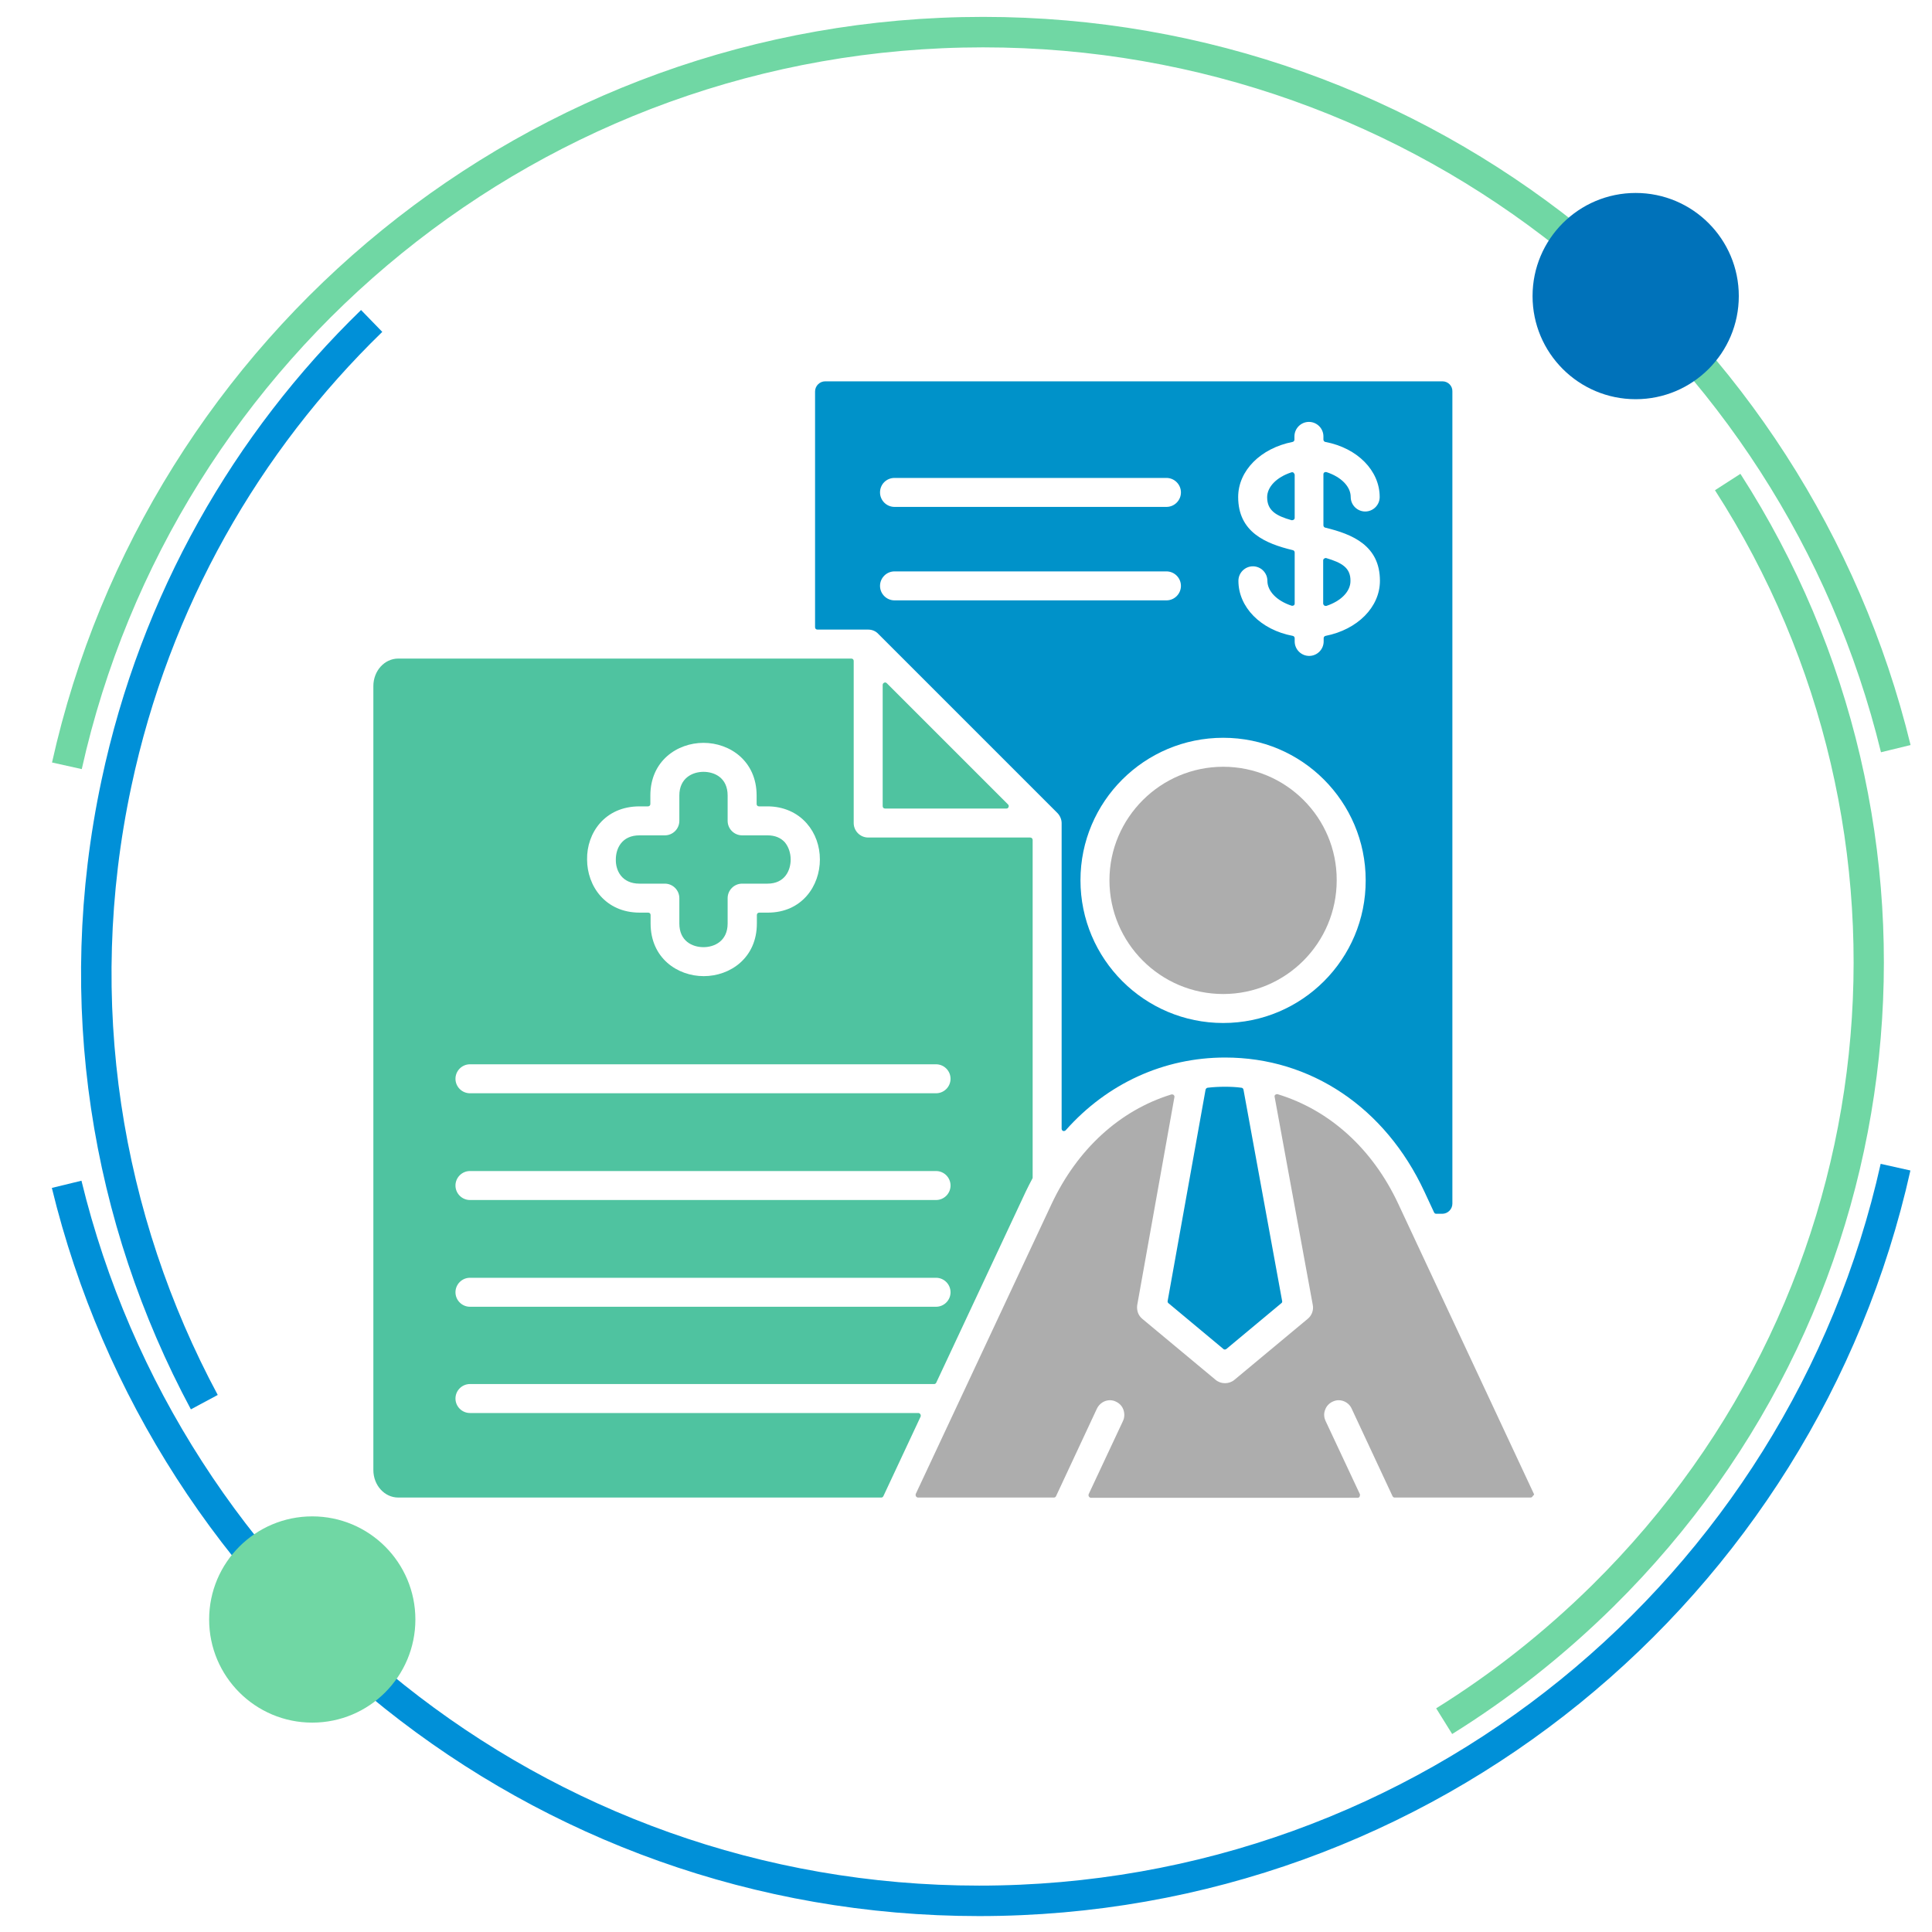 <svg version="1.1" id="Layer_1" xmlns="http://www.w3.org/2000/svg" x="0" y="0" viewBox="0 0 800 800" style="enable-background:new 0 0 800 800" xml:space="preserve"><style>.st0{fill:#adadad}.st1{fill:#0092c9}.st2{fill:#4fc3a0}.st4{fill:none;stroke:#0090d8;stroke-width:12.617;stroke-miterlimit:10}</style><path class="st0" d="M506.5 317.5c-25.9 0-47.1 21.1-47.1 47s21.1 47.1 47.1 47.1c25.9 0 47-21.1 47-47.1.1-25.9-21-47-47-47z"/><path class="st1" d="M549.2 231.1c-.3-.1-.6 0-.9.2-.3.2-.4.5-.4.8v17.8c0 .3.2.6.4.8.2.1.4.2.6.2h.3c6.1-2 10-6 10-10.3.1-5.5-3.6-7.6-10-9.5zM535.6 195.7c-.3-.2-.6-.2-.9-.1-6.1 2-10 6-10 10.3 0 5.5 3.7 7.7 10.1 9.5h.3c.2 0 .4-.1.6-.2.3-.2.4-.5.4-.8v-17.9c-.1-.3-.3-.6-.5-.8z"/><path class="st2" d="M426.6 346.8h-67.1c-3.3 0-6-2.7-6-6v-67.1c0-.6-.4-1-1-1H164.9c-5.7 0-10.3 5.1-10.3 11.4v324.6c0 6.3 4.6 11.4 10.3 11.4h200c.4 0 .7-.2.9-.6l15.4-32.9c.1-.3.1-.7-.1-1s-.5-.5-.8-.5H194.6c-3.3 0-6-2.7-6-6s2.7-6 6-6h192.2c.4 0 .7-.2.9-.6l37.1-79.2c.8-1.7 1.7-3.4 2.7-5.3.1-.1.1-.3.1-.5V347.8c0-.5-.4-1-1-1zm-161.8-12.9h3.5c.6 0 1-.4 1-1v-3.5c0-14.3 11.1-21.8 22-21.8s22 7.5 22 21.8v3.5c0 .6.4 1 1 1h3.5c6.5 0 12.3 2.5 16.3 7.1 3.5 4 5.4 9.3 5.4 14.9 0 10.9-7.4 22-21.6 22h-3.5c-.6 0-1 .4-1 1v3.5c0 14.3-11.1 21.8-22 21.8s-22-7.5-22-21.8v-3.5c0-.6-.4-1-1-1h-3.5c-14.3 0-21.8-11.1-21.8-22-.2-10.9 7.3-22 21.7-22zm122.8 207.2h-193c-3.3 0-6-2.7-6-6s2.7-6 6-6h193c3.3 0 6 2.7 6 6s-2.7 6-6 6zm0-44.2h-193c-3.3 0-6-2.7-6-6s2.7-6 6-6h193c3.3 0 6 2.7 6 6s-2.7 6-6 6zm0-44.2h-193c-3.3 0-6-2.7-6-6s2.7-6 6-6h193c3.3 0 6 2.7 6 6s-2.7 6-6 6z"/><path class="st1" d="M597.3 157.9H341.7c-2.3 0-4.2 1.9-4.2 4.2v97.6c0 .6.4 1 1 1h21c1.6 0 3.1.6 4.2 1.8l74.1 74.1c1.1 1.1 1.8 2.7 1.8 4.2v126.6c0 .4.3.8.6.9.4.1.8 0 1.1-.3 17.2-19.4 40.7-30.1 66-30.1 35.4 0 66.3 20.7 82.5 55.5l4 8.6c.2.4.5.6.9.6h2.5c2.3 0 4.2-1.9 4.2-4.2V162.1c.1-2.3-1.8-4.2-4.1-4.2zm-32 53.9c-3.3 0-6-2.7-6-6 0-4.3-3.9-8.3-10-10.3-.3-.1-.6 0-.9.1-.3.2-.4.5-.4.8v21.1c0 .5.3.9.8 1 11.2 2.7 22.6 7.4 22.6 22 0 10.9-9.3 20.2-22.5 22.8-.5.1-.8.5-.8 1v1.3c0 3.3-2.7 6-6 6s-6-2.7-6-6v-1.3c0-.5-.3-.9-.8-1-13.3-2.5-22.5-11.9-22.5-22.8 0-3.3 2.7-6 6-6s6 2.7 6 6c0 4.3 3.9 8.3 10 10.3.3.1.6 0 .9-.1.3-.2.4-.5.4-.8v-21.1c0-.5-.3-.9-.8-1-11.2-2.7-22.6-7.4-22.6-22 0-10.9 9.3-20.2 22.5-22.8.5-.1.8-.5.8-1v-1.3c0-3.3 2.7-6 6-6s6 2.7 6 6v1.3c0 .5.3.9.8 1 13.3 2.5 22.5 11.9 22.5 22.8 0 3.3-2.7 6-6 6zm-194.9-13.9H483c3.3 0 6 2.7 6 6s-2.7 6-6 6H370.4c-3.3 0-6-2.7-6-6 0-3.4 2.7-6 6-6zm0 50.7c-3.3 0-6-2.7-6-6s2.7-6 6-6H483c3.3 0 6 2.7 6 6s-2.7 6-6 6H370.4zm136.1 175c-32.6 0-59.1-26.5-59.1-59.1s26.5-59 59.1-59 59 26.5 59 59c.1 32.6-26.4 59.1-59 59.1z"/><path class="st0" d="M635.2 618.7 579 498.5c-10.6-22.7-28.3-38.8-49.9-45.4-.3-.1-.7 0-1 .2s-.4.6-.3.9l15.8 86.2c.4 2.1-.4 4.3-2.1 5.7l-30.4 25.3c-2.2 1.8-5.5 1.8-7.7 0L473 546.1c-1.7-1.4-2.4-3.5-2.1-5.7l15.4-86.1c.1-.3-.1-.7-.3-.9-.3-.2-.6-.3-1-.2-21.4 6.6-38.9 22.7-49.5 45.2l-56.3 120.2c-.1.3-.1.7.1 1s.5.5.8.5h56.3c.4 0 .7-.2.9-.6l16.9-36.2c1-2.1 3.1-3.5 5.4-3.5.9 0 1.7.2 2.5.6 1.5.7 2.6 1.9 3.1 3.4s.5 3.1-.2 4.6l-14.2 30.3c-.1.3-.1.7.1 1s.5.5.8.5h110.5c.3 0 .7-.2.8-.5s.2-.7.1-1l-14.2-30.3c-.7-1.5-.8-3.1-.2-4.6.5-1.5 1.6-2.7 3.1-3.4.8-.4 1.7-.6 2.5-.6 2.3 0 4.5 1.4 5.4 3.5l16.9 36.2c.2.4.5.6.9.6h56.3c.3 0 .7-.2.8-.5s.8-.6.6-.9z"/><path class="st1" d="M507.3 450c-2.3 0-4.7.1-7.2.4-.4 0-.8.4-.9.8l-15.7 87.5c-.1.4.1.7.3.9l22.8 19c.2.2.4.2.6.2s.5-.1.6-.2l22.8-19c.3-.2.4-.6.3-.9l-16-87.5c-.1-.4-.4-.8-.9-.8-2.2-.3-4.5-.4-6.7-.4z"/><path class="st2" d="M264.8 365.9h10.5c3.3 0 6 2.7 6 6v10.5c0 7.3 5.4 9.8 10 9.8s10-2.6 10-9.8v-10.5c0-3.3 2.7-6 6-6h10.5c7.1 0 9.6-5.4 9.6-10 0-2.7-.9-5.3-2.4-7.1-1.7-1.9-4.1-2.9-7.2-2.9h-10.5c-3.3 0-6-2.7-6-6v-10.5c0-7.3-5.4-9.8-10-9.8s-10 2.6-10 9.8v10.5c0 3.3-2.7 6-6 6h-10.5c-7.3 0-9.8 5.4-9.8 10-.1 4.6 2.5 10 9.8 10zM366.1 282.7c-.4.2-.6.5-.6.9v50.2c0 .6.4 1 1 1h50.2c.4 0 .8-.2.9-.6.2-.4.1-.8-.2-1.1l-50.2-50.2c-.3-.3-.7-.4-1.1-.2z"/><path d="M27.7 317.1C66.4 143.3 221.6 13.3 407.1 13.3c183 0 336.4 126.4 377.9 296.7" style="fill:none;stroke:#70d7a4;stroke-width:12.617;stroke-miterlimit:10"/><path class="st4" d="M84.6 580.6C44 504.9 28.9 415 48.2 324.4c16.1-75.8 54-141.3 105.7-191.5"/><path d="M715.4 199.6c92.4 143.5 75.2 336-51.8 461.3-20.3 20-42.3 37.3-65.6 51.8" style="fill:none;stroke:#70d7a4;stroke-width:12.531;stroke-miterlimit:10"/><path class="st4" d="M784.9 483.3C746.1 657.1 591 787.1 405.4 787.1c-183 0-336.4-126.4-377.8-296.7"/><circle cx="677.3" cy="122.6" r="42.7" style="fill:#0072ba"/><circle cx="129.3" cy="670.6" r="42.7" style="fill:#70d7a4"/></svg>